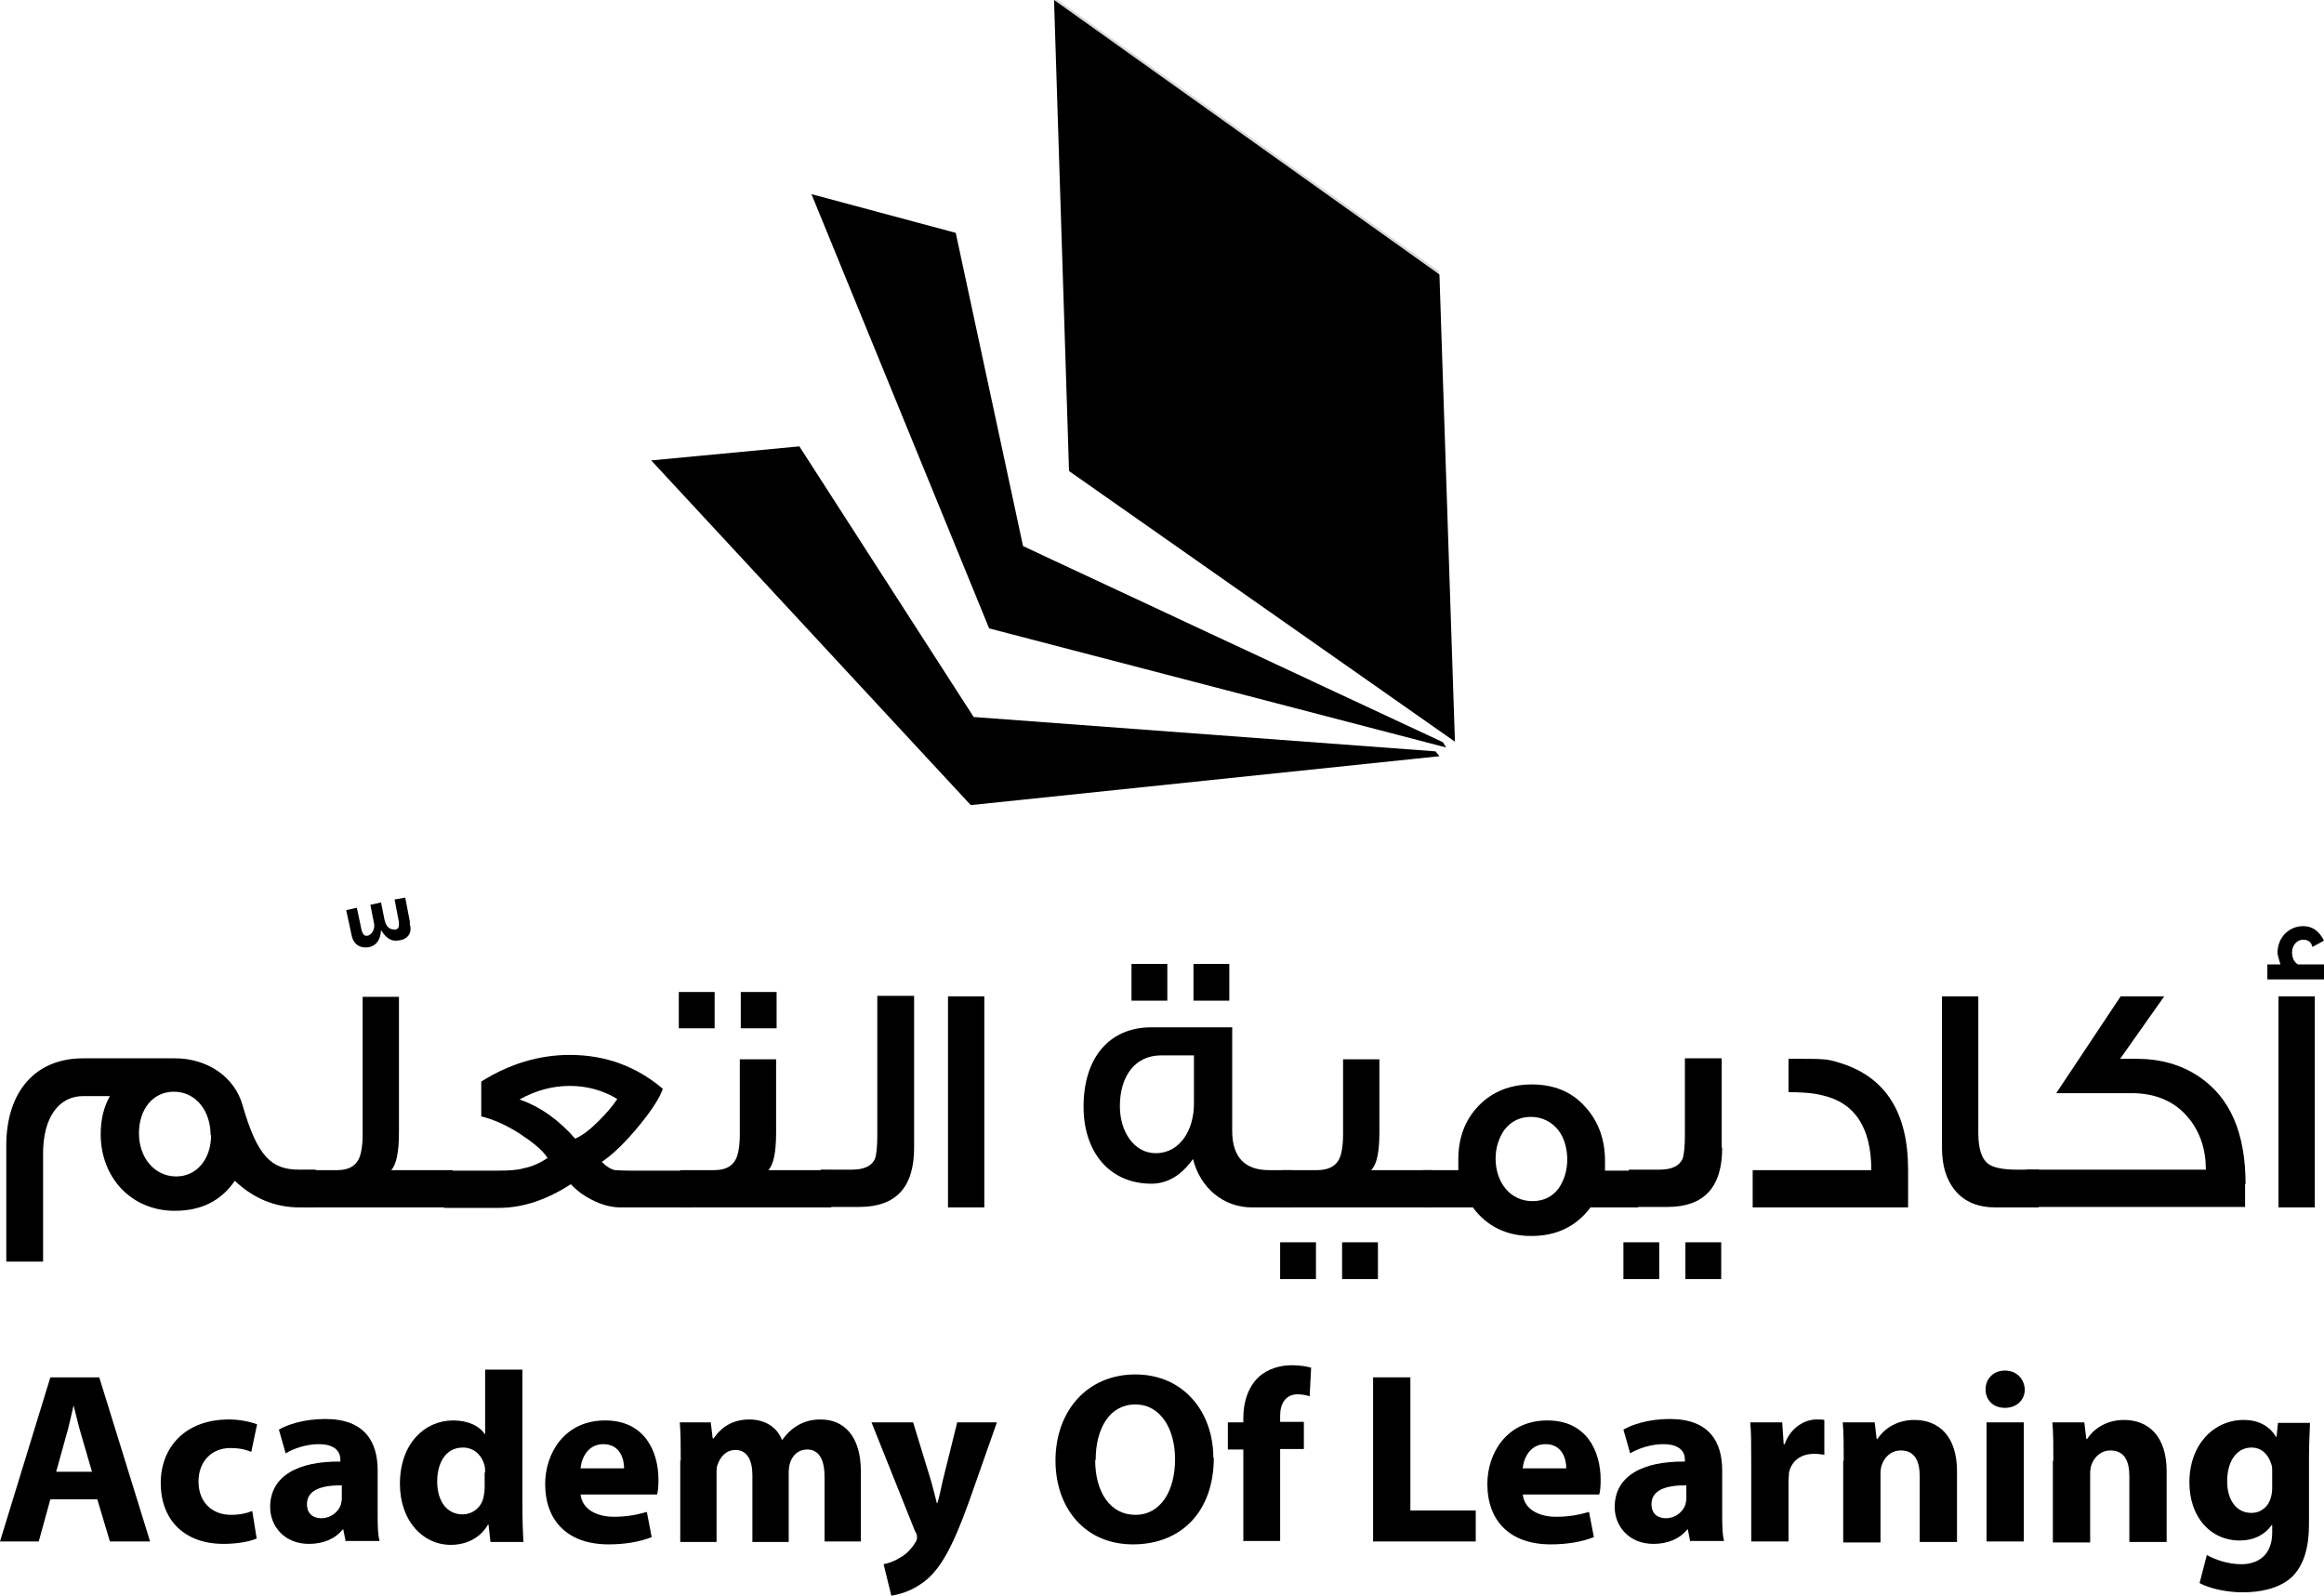 <?xml version="1.0" encoding="UTF-8"?>
<svg id="Layer_1" data-name="Layer 1" xmlns="http://www.w3.org/2000/svg" viewBox="0 0 48 32.96">
  <defs>
    <style>
      .cls-1 {
        opacity: .15;
      }
    </style>
  </defs>
  <g>
    <polygon points="16.76 4.01 19.74 4.81 21.13 11.28 29.8 15.33 29.87 15.44 20.43 12.98 16.76 4.01"/>
    <polygon points="13.45 9.51 16.51 9.22 20.11 14.81 29.65 15.52 29.73 15.62 20.05 16.63 13.45 9.51"/>
    <polygon points="21.77 0 29.73 5.67 30.05 15.32 22.08 9.73 21.77 0"/>
    <path class="cls-1" d="M29.73,5.61L21.85,0h-.08s0,0,0,0c.05.05,2.88,3.19,4.36,8.62,0,0,1.65,4.36,3.83,6.58l.08.06-.32-9.65Z"/>
  </g>
  <g>
    <path d="M6.52,24.94h-.33c-.53,0-.97-.2-1.34-.55-.28.41-.69.62-1.24.62-.9,0-1.53-.69-1.53-1.58,0-.3.06-.56.19-.79h-.55c-.51,0-.83.45-.83,1.18v2.24H.13v-2.4c0-1.09.58-1.8,1.59-1.8h1.89c.68,0,1.24.39,1.4.97.31,1.07.6,1.33,1.17,1.33h.34v.77ZM4.35,23.45c0-.5-.3-.9-.76-.9-.43,0-.72.36-.72.86s.32.89.77.89c.41,0,.72-.34.72-.86Z"/>
    <path d="M8.46,19.06c.01.05.02.09.02.13,0,.13-.1.24-.31.24-.11,0-.21-.07-.3-.22-.01.22-.12.36-.32.36-.15,0-.26-.09-.29-.26l-.11-.51.22-.05.1.47c.02.07.05.11.1.11.09,0,.16-.11.16-.2,0-.03,0-.05-.01-.08l-.07-.36.22-.05.07.35c.03.14.09.21.21.21.06,0,.09-.03.09-.1,0-.02,0-.03,0-.05l-.09-.47.22-.04.1.52Z"/>
    <path d="M9.35,24.94h-3.09v-.77h.7c.22,0,.37-.07.45-.23.05-.1.08-.28.08-.51v-2.84h.75v2.8c0,.4-.05.66-.16.78h1.27v.77Z"/>
    <path d="M14.26,24.94h-1.44c-.19,0-.39-.05-.6-.16-.18-.09-.32-.2-.43-.32-.49.32-.99.49-1.49.49h-1.13v-.77h1.12c.22,0,.4-.01.53-.05.16-.03.32-.1.49-.21-.1-.16-.3-.32-.57-.5-.28-.18-.55-.3-.8-.36v-.72c.59-.37,1.2-.55,1.83-.55.74,0,1.38.24,1.92.7-.06.18-.22.43-.48.75-.28.34-.53.59-.78.76.09.09.18.15.27.17.03,0,.14.01.3.01h1.27v.77ZM12.75,22.7c-.3-.18-.63-.27-.98-.27s-.7.09-1.04.28c.43.15.81.42,1.15.81.16-.07.32-.2.49-.37.16-.16.28-.3.38-.45Z"/>
    <path d="M14.76,21.24h-.74v-.75h.74v.75ZM17.17,24.94h-3.12v-.77h.7c.22,0,.37-.07.45-.23.05-.1.08-.28.08-.51v-1.55h.75v1.51c0,.4-.05.66-.16.78h1.3v.77ZM16.04,21.24h-.74v-.75h.74v.75Z"/>
    <path d="M18.88,23.71c0,.82-.38,1.22-1.13,1.22h-.8v-.77h.64c.25,0,.41-.07.48-.22.03-.08.05-.24.05-.49v-2.88h.76v3.13Z"/>
    <path d="M20.33,24.94h-.75v-4.36h.75v4.36Z"/>
    <path d="M26.68,24.94h-.82c-.59,0-1.07-.4-1.22-1-.24.34-.53.51-.86.51-.86,0-1.4-.65-1.4-1.59,0-1.01.53-1.64,1.4-1.64h1.67v2.14c0,.53.25.81.76.81h.48v.77ZM24.66,22.78v-.98h-.68c-.53,0-.85.42-.85,1.05,0,.52.29.97.74.97.49,0,.79-.46.79-1.03ZM24.11,20.67h-.74v-.76h.74v.76ZM25.39,20.67h-.74v-.76h.74v.76Z"/>
    <path d="M27.18,26.42h-.74v-.76h.74v.76ZM29.59,24.94h-3.11v-.77h.72c.22,0,.38-.07.46-.23.05-.1.08-.28.08-.51v-1.55h.75v1.51c0,.4-.05.66-.17.78h1.27v.77ZM28.46,26.42h-.74v-.76h.74v.76Z"/>
    <path d="M33.82,24.94h-.97c-.29.39-.7.59-1.22.59s-.92-.2-1.21-.59h-1.03v-.77h.73c0-.07,0-.15,0-.22,0-.45.14-.82.42-1.11.28-.29.65-.44,1.1-.44s.82.15,1.09.45c.28.3.42.68.42,1.13v.2h.68v.77ZM32.37,23.96c0-.24-.06-.45-.18-.61-.14-.18-.34-.28-.57-.28s-.41.09-.55.27c-.11.16-.18.36-.18.59,0,.49.3.88.76.88.23,0,.41-.09.54-.26.11-.16.18-.36.18-.6Z"/>
    <path d="M34.27,26.42h-.74v-.76h.74v.76ZM35.57,23.71c0,.82-.38,1.22-1.13,1.22h-.8v-.77h.63c.25,0,.41-.07.48-.22.03-.08.05-.24.05-.49v-1.59h.76v1.84ZM35.55,26.42h-.74v-.76h.74v.76Z"/>
    <path d="M39.41,24.94h-3.21v-.77h2.45c0-.88-.34-1.4-1.03-1.55-.21-.05-.44-.06-.68-.06v-.69c.37,0,.61,0,.7.01.09,0,.23.03.41.09.91.3,1.36,1.03,1.36,2.19v.77Z"/>
    <path d="M42.1,24.94h-.88c-.36,0-.64-.11-.84-.35-.18-.22-.27-.51-.27-.88v-3.13h.75v2.82c0,.33.07.55.22.65.1.07.3.11.58.11h.45v.77Z"/>
    <path d="M46.37,24.46v.47h-4.52v-.77h3.71c0-.42-.12-.78-.36-1.07-.28-.34-.68-.51-1.17-.51h-1.56l1.33-2h.9l-.91,1.29h.33c.5,0,.93.12,1.3.37.64.43.96,1.16.96,2.22Z"/>
    <path d="M48,20.23h-1.17v-.31h.27c-.04-.13-.06-.2-.06-.24,0-.32.24-.55.53-.55.19,0,.33.1.43.3l-.24.13c-.02-.1-.09-.15-.19-.15-.14,0-.23.13-.23.26,0,.11.04.2.12.25h.55v.31ZM47.81,24.94h-.75v-4.36h.75v4.36Z"/>
  </g>
  <g>
    <path d="M1.04,30.97l-.24.87h-.8l1.04-3.39h1.01l1.05,3.39h-.83l-.26-.87h-.97ZM1.9,30.4l-.21-.72c-.06-.2-.12-.45-.17-.65h0c-.05.2-.1.46-.16.65l-.2.72h.75Z"/>
    <path d="M5.3,31.78c-.14.06-.39.11-.68.11-.8,0-1.3-.48-1.3-1.26,0-.72.49-1.31,1.41-1.31.2,0,.42.04.58.1l-.12.57c-.09-.04-.23-.08-.43-.08-.4,0-.66.29-.66.69,0,.45.3.69.67.69.18,0,.32-.03.44-.08l.09.56Z"/>
    <path d="M7.14,31.84l-.05-.25h-.01c-.16.2-.41.3-.7.3-.5,0-.8-.36-.8-.76,0-.64.57-.95,1.45-.94v-.04c0-.13-.07-.32-.45-.32-.25,0-.52.09-.68.19l-.14-.49c.17-.1.51-.22.96-.22.82,0,1.08.48,1.08,1.06v.86c0,.24,0,.46.04.6h-.69ZM7.05,30.68c-.4,0-.71.09-.71.39,0,.2.13.29.3.29.19,0,.35-.13.4-.28.01-.04.02-.09.02-.13v-.27Z"/>
    <path d="M10.79,28.27v2.84c0,.28.01.57.02.74h-.68l-.04-.36h-.01c-.16.28-.45.42-.77.42-.58,0-1.05-.5-1.05-1.26,0-.83.51-1.31,1.1-1.31.3,0,.54.11.65.28h.01v-1.33h.77ZM10.02,30.42s0-.1-.01-.14c-.05-.21-.21-.38-.45-.38-.35,0-.53.31-.53.7,0,.42.21.68.52.68.22,0,.4-.15.44-.37.01-.06.02-.11.02-.18v-.32Z"/>
    <path d="M11.99,30.86c.03.32.34.47.69.47.26,0,.47-.04.68-.1l.1.52c-.25.1-.56.15-.89.15-.84,0-1.31-.48-1.31-1.25,0-.62.39-1.31,1.24-1.31.8,0,1.1.62,1.1,1.23,0,.13-.01.25-.03.3h-1.59ZM12.89,30.33c0-.19-.08-.5-.43-.5-.32,0-.45.29-.47.5h.91Z"/>
    <path d="M14.06,30.17c0-.31,0-.57-.02-.79h.64l.04.33h.02c.11-.16.32-.39.74-.39.32,0,.57.16.67.42h.01c.09-.13.2-.23.32-.3.14-.08.29-.12.47-.12.47,0,.83.33.83,1.07v1.45h-.75v-1.34c0-.36-.12-.56-.36-.56-.18,0-.3.12-.35.27-.02.06-.03.14-.03.2v1.44h-.75v-1.38c0-.31-.11-.52-.35-.52-.2,0-.31.15-.36.28-.03.06-.03.13-.03.19v1.43h-.75v-1.68Z"/>
    <path d="M18.86,29.38l.37,1.21c.04.15.09.33.12.46h.01c.04-.13.08-.32.11-.46l.3-1.21h.82l-.57,1.62c-.35.98-.59,1.37-.87,1.62-.27.23-.55.31-.74.34l-.16-.65c.1-.02.22-.06.33-.13.12-.06.24-.18.32-.31.03-.04.04-.08.04-.11,0-.03,0-.07-.04-.13l-.9-2.25h.85Z"/>
    <path d="M25.07,30.11c0,1.11-.67,1.79-1.67,1.79s-1.6-.76-1.6-1.73c0-1.02.65-1.78,1.65-1.78s1.61.78,1.61,1.72ZM22.62,30.16c0,.66.31,1.13.83,1.13s.82-.49.82-1.15c0-.61-.29-1.13-.82-1.13s-.82.49-.82,1.15Z"/>
    <path d="M25.68,31.84v-1.9h-.32v-.56h.32v-.1c0-.3.09-.62.31-.83.19-.18.46-.25.68-.25.17,0,.3.02.41.05l-.03.59c-.07-.02-.15-.04-.25-.04-.25,0-.36.2-.36.44v.13h.49v.56h-.49v1.9h-.77Z"/>
    <path d="M28.36,28.45h.77v2.75h1.35v.64h-2.12v-3.39Z"/>
    <path d="M31.45,30.86c.03.32.34.47.69.47.26,0,.47-.04.68-.1l.1.52c-.25.1-.56.15-.89.15-.84,0-1.31-.48-1.31-1.25,0-.62.39-1.31,1.24-1.31.8,0,1.1.62,1.1,1.23,0,.13-.01.25-.03.3h-1.59ZM32.35,30.33c0-.19-.08-.5-.43-.5-.32,0-.45.29-.47.5h.91Z"/>
    <path d="M34.91,31.84l-.05-.25h-.01c-.16.2-.41.3-.7.3-.5,0-.8-.36-.8-.76,0-.64.57-.95,1.45-.94v-.04c0-.13-.07-.32-.45-.32-.25,0-.52.09-.68.19l-.14-.49c.17-.1.51-.22.96-.22.82,0,1.08.48,1.08,1.06v.86c0,.24,0,.46.04.6h-.69ZM34.82,30.68c-.4,0-.71.09-.71.39,0,.2.13.29.3.29.19,0,.35-.13.4-.28.01-.04.02-.09.02-.13v-.27Z"/>
    <path d="M36.17,30.19c0-.36,0-.6-.02-.81h.66l.03.45h.02c.13-.36.43-.51.66-.51.07,0,.11,0,.16.01v.72c-.06-.01-.12-.02-.21-.02-.28,0-.47.15-.52.39,0,.05-.01.11-.01.17v1.25h-.77v-1.65Z"/>
    <path d="M38.08,30.17c0-.31,0-.57-.02-.79h.66l.04.34h.02c.1-.16.35-.39.76-.39.5,0,.88.33.88,1.06v1.46h-.77v-1.36c0-.32-.11-.53-.39-.53-.21,0-.34.15-.39.29-.02.05-.03.12-.03.19v1.42h-.77v-1.68Z"/>
    <path d="M41.82,28.7c0,.21-.16.38-.41.38s-.4-.17-.4-.38c0-.22.16-.39.4-.39s.4.17.41.39ZM41.03,31.84v-2.46h.77v2.46h-.77Z"/>
    <path d="M42.41,30.17c0-.31,0-.57-.02-.79h.66l.04.34h.02c.1-.16.35-.39.76-.39.5,0,.88.33.88,1.06v1.46h-.77v-1.36c0-.32-.11-.53-.39-.53-.21,0-.34.15-.39.29-.02.05-.03.12-.03.19v1.42h-.77v-1.68Z"/>
    <path d="M47.71,29.38c0,.16-.02.36-.02.73v1.37c0,.47-.1.86-.37,1.11-.27.23-.64.3-1,.3-.32,0-.66-.07-.89-.19l.15-.58c.16.09.43.19.71.19.36,0,.64-.2.64-.65v-.16h-.01c-.15.21-.38.32-.66.32-.61,0-1.04-.49-1.04-1.2,0-.79.51-1.29,1.12-1.29.34,0,.55.15.67.35h.01l.03-.29h.66ZM46.93,30.38c0-.05,0-.1-.02-.14-.06-.2-.2-.34-.41-.34-.28,0-.5.25-.5.7,0,.37.18.65.5.65.2,0,.35-.13.4-.31.02-.06.03-.14.03-.2v-.36Z"/>
  </g>
</svg>